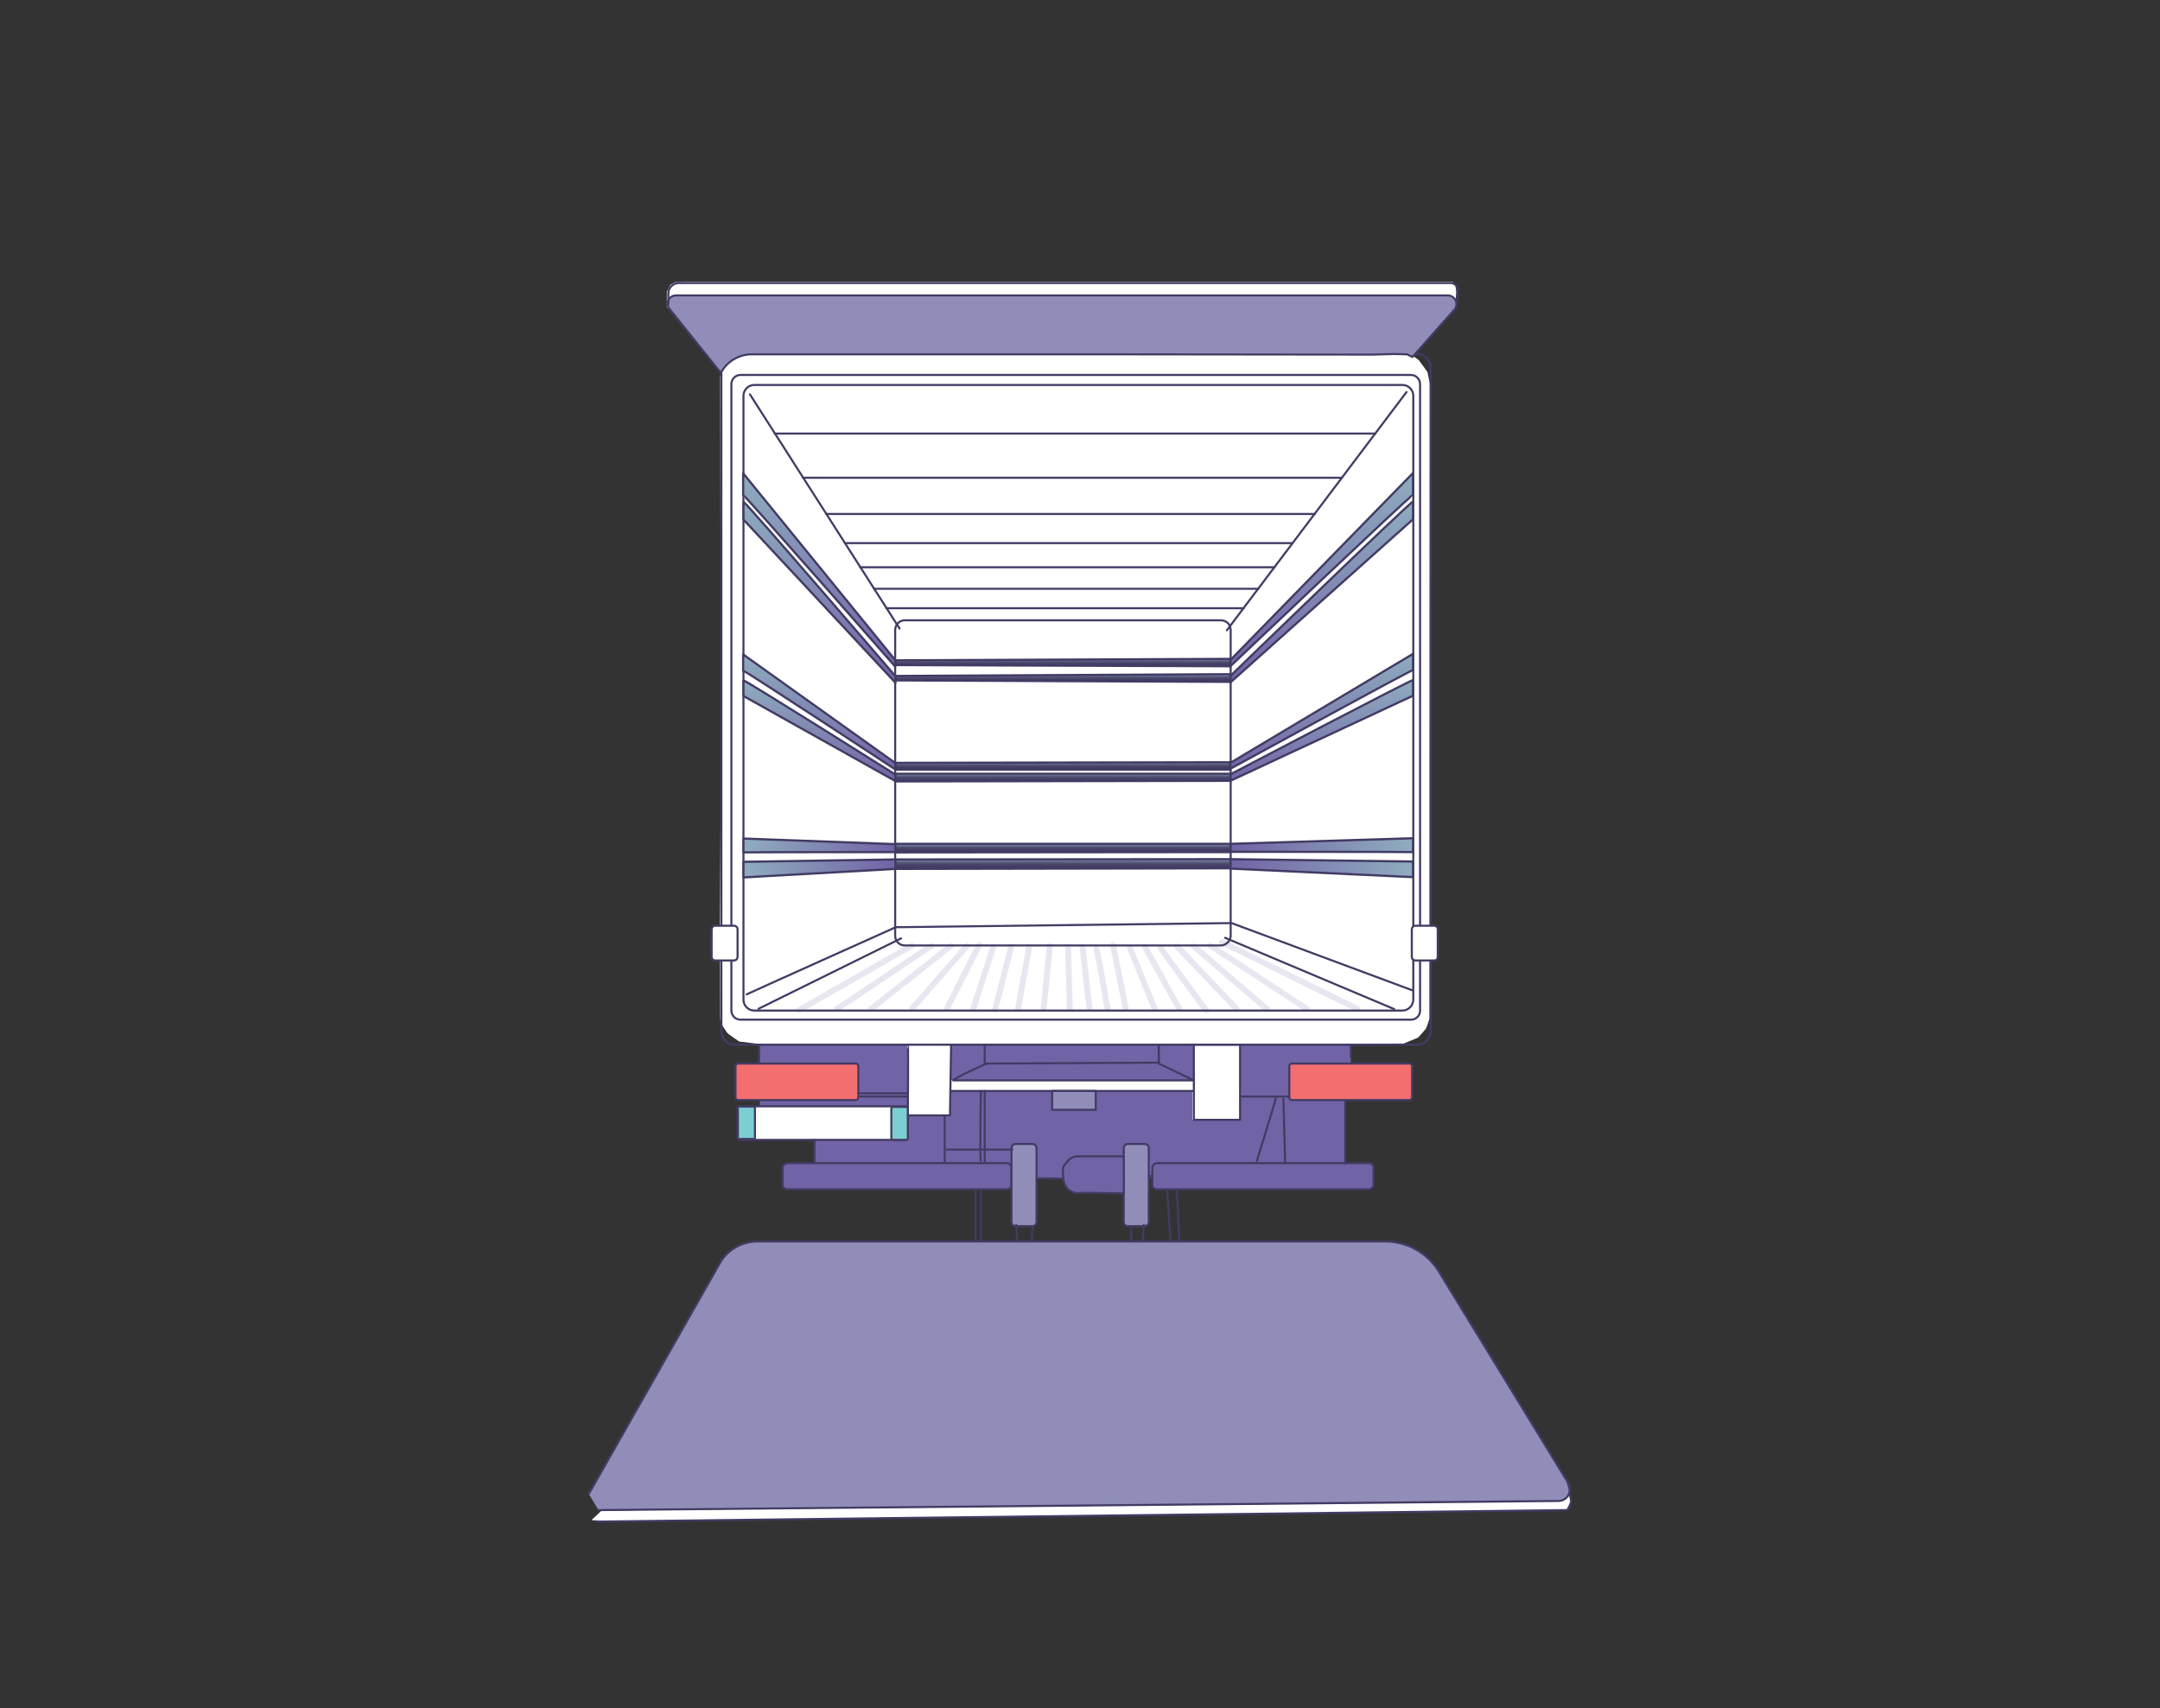 <?xml version="1.0" encoding="utf-8"?>
<!-- Generator: Adobe Illustrator 25.2.1, SVG Export Plug-In . SVG Version: 6.00 Build 0)  -->
<svg version="1.1" id="Calque_1" xmlns="http://www.w3.org/2000/svg" xmlns:xlink="http://www.w3.org/1999/xlink" x="0px" y="0px"
	 viewBox="0 0 733.3 579.9" style="enable-background:new 0 0 733.3 579.9;" xml:space="preserve">
<rect x="0" y="0" width="733.3" height="579.9" fill="#333333" stroke="none"/>
<style type="text/css">
	.st0{display:none;}
	.st1{display:inline;fill:#8FADBF;}
	.st2{fill:#7263A6;}
	.st3{fill:#FFFFFF;}
	
		.st4{opacity:0.21;fill:none;stroke:#908EB9;stroke-width:2;stroke-linecap:round;stroke-linejoin:round;stroke-miterlimit:10;enable-background:new    ;}
	.st5{fill:none;stroke:#908EB9;stroke-width:2;stroke-linecap:round;stroke-linejoin:round;stroke-miterlimit:10;}
	.st6{fill:none;stroke:#423B63;stroke-width:0.7;stroke-linecap:round;stroke-linejoin:round;stroke-miterlimit:10;}
	.st7{fill:#FFFFFF;stroke:#423B63;stroke-width:0.7;stroke-linecap:round;stroke-linejoin:round;stroke-miterlimit:10;}
	.st8{fill:url(#SVGID_1_);stroke:#423B63;stroke-width:0.75;stroke-linecap:round;stroke-linejoin:round;stroke-miterlimit:10;}
	.st9{fill:url(#SVGID_2_);stroke:#423B63;stroke-width:0.75;stroke-linecap:round;stroke-linejoin:round;stroke-miterlimit:10;}
	.st10{fill:url(#SVGID_3_);stroke:#423B63;stroke-width:0.75;stroke-linecap:round;stroke-linejoin:round;stroke-miterlimit:10;}
	.st11{fill:url(#SVGID_4_);stroke:#423B63;stroke-width:0.75;stroke-linecap:round;stroke-linejoin:round;stroke-miterlimit:10;}
	.st12{fill:url(#SVGID_5_);stroke:#423B63;stroke-width:0.75;stroke-linecap:round;stroke-linejoin:round;stroke-miterlimit:10;}
	.st13{fill:url(#SVGID_6_);stroke:#423B63;stroke-width:0.75;stroke-linecap:round;stroke-linejoin:round;stroke-miterlimit:10;}
	.st14{fill:url(#SVGID_7_);stroke:#423B63;stroke-width:0.75;stroke-linecap:round;stroke-linejoin:round;stroke-miterlimit:10;}
	.st15{fill:url(#SVGID_8_);stroke:#423B63;stroke-width:0.75;stroke-linecap:round;stroke-linejoin:round;stroke-miterlimit:10;}
	.st16{fill:url(#SVGID_9_);stroke:#423B63;stroke-width:0.75;stroke-linecap:round;stroke-linejoin:round;stroke-miterlimit:10;}
	.st17{fill:url(#SVGID_10_);stroke:#423B63;stroke-width:0.75;stroke-linecap:round;stroke-linejoin:round;stroke-miterlimit:10;}
	.st18{fill:url(#SVGID_11_);stroke:#423B63;stroke-width:0.75;stroke-linecap:round;stroke-linejoin:round;stroke-miterlimit:10;}
	.st19{fill:url(#SVGID_12_);stroke:#423B63;stroke-width:0.75;stroke-linecap:round;stroke-linejoin:round;stroke-miterlimit:10;}
	.st20{fill:url(#SVGID_13_);stroke:#423B63;stroke-width:0.75;stroke-linecap:round;stroke-linejoin:round;stroke-miterlimit:10;}
	.st21{fill:url(#SVGID_14_);stroke:#423B63;stroke-width:0.75;stroke-linecap:round;stroke-linejoin:round;stroke-miterlimit:10;}
	.st22{fill:url(#SVGID_15_);stroke:#423B63;stroke-width:0.75;stroke-linecap:round;stroke-linejoin:round;stroke-miterlimit:10;}
	.st23{fill:url(#SVGID_16_);stroke:#423B63;stroke-width:0.75;stroke-linecap:round;stroke-linejoin:round;stroke-miterlimit:10;}
	.st24{fill:url(#SVGID_17_);stroke:#423B63;stroke-width:0.75;stroke-linecap:round;stroke-linejoin:round;stroke-miterlimit:10;}
	.st25{fill:url(#SVGID_18_);stroke:#423B63;stroke-width:0.75;stroke-linecap:round;stroke-linejoin:round;stroke-miterlimit:10;}
	.st26{fill:#908EB9;stroke:#423B63;stroke-width:0.7;stroke-linecap:round;stroke-linejoin:round;stroke-miterlimit:10;}
	.st27{fill:#F26E6F;stroke:#423B63;stroke-width:0.7;stroke-linecap:round;stroke-linejoin:round;stroke-miterlimit:10;}
	.st28{fill:#7CCED0;stroke:#423B63;stroke-width:0.7;stroke-linecap:round;stroke-linejoin:round;stroke-miterlimit:10;}
	.st29{fill:#7263A6;stroke:#423B63;stroke-width:0.7;stroke-linecap:round;stroke-linejoin:round;stroke-miterlimit:10;}
</style>
<g id="Calque_1_1_" class="st0">
	<path class="st1" d="M250.1,110"/>
	<path class="st1" d="M334.7,194.1"/>
</g>
<g id="Calque_6" class="st0">
</g>
<g id="avant">
</g>
<g id="cote">
</g>
<g>
	<polygon class="st2" points="258.2,342.1 305.5,318.8 307.5,319.9 310.3,320.9 411.9,320.8 414,320 415.9,318.6 473.3,342.6 
		470.1,343.1 297.1,343.1 261.2,343.1 258.5,342.8 	"/>
	<path class="st2" d="M220.3,328.3"/>
	<polygon class="st2" points="257.7,354.7 257.7,361.1 258.2,387 276.5,387 276.5,394.9 331.2,403.8 351.9,400.2 456.7,399.3 
		456.7,366.7 458.6,361.5 458.6,354.7 405.4,354.7 	"/>
	<path class="st3" d="M405.3,366.7h-82.5l-0.1-12c0,0-14.7,0-14.6,0c0.1,0,0,24,0,24s13.6,0.3,14.1-0.1c0.5-0.4,0.3-8.2,0.3-8.2
		h82.3v9.8l16.3-0.1v-25.1h-15.8V366.7z"/>
	<path class="st3" d="M232.8,95.7h260.3l1,1.2l0.3,2.3l-0.3,3.5l-1.6,3.1l-13.1,14.8c0,0,2.1,1.6,2.3,1.7c0.1,0.1,2.9,4,2.9,4
		l0.8,3.9l-0.1,215.6c0,0-0.9,2.9-1.2,3.4c-0.3,0.5-2.7,3.1-2.7,3.1l-4.9,2l-18.1,0.1H257.4l-6.5-0.8l-3.8-2.7c0,0-2.6-3.2-2.6-5.1
		c0-1.8-0.1-32.1-0.1-32.1l0.4-59.1l-0.3-126.5l0.3-2l-5-5.5l-13.4-16.4V99l1.2-2.3l1.6-0.9L232.8,95.7L232.8,95.7z"/>
	<path class="st3" d="M200.8,516.1l7.2,0.4l324-3.8l1.4-3l-0.5-2.5l-2,2.1l-59.9,1l-252.5,2.4l-14.4,0.3"/>
	<line class="st4" x1="309.6" y1="321" x2="271.2" y2="343"/>
	<line class="st4" x1="316.2" y1="321.1" x2="284.1" y2="342.6"/>
	<line class="st4" x1="322.8" y1="321.1" x2="295.8" y2="342.5"/>
	<line class="st4" x1="328.3" y1="321.1" x2="309.6" y2="342.5"/>
	<line class="st4" x1="362.6" y1="321.5" x2="363.2" y2="342.5"/>
	<line class="st4" x1="367.5" y1="321.5" x2="369.9" y2="342.6"/>
	<line class="st4" x1="356.4" y1="321.1" x2="354.3" y2="342.6"/>
	<line class="st4" x1="349.4" y1="321.5" x2="345.6" y2="342.6"/>
	<line class="st4" x1="343.3" y1="321.3" x2="337.8" y2="342.9"/>
	<path class="st4" d="M337.2,321.5c-0.5,1.5-6.8,21-6.8,21"/>
	<path class="st4" d="M332.5,320.8c-0.5,0.7-11.1,21.8-11.1,21.8"/>
	<line class="st4" x1="414.9" y1="319.9" x2="460.7" y2="342.5"/>
	<line class="st4" x1="410.9" y1="321" x2="443.7" y2="342.6"/>
	<line class="st4" x1="405.2" y1="321.2" x2="430" y2="342.5"/>
	<line class="st4" x1="399.5" y1="321.2" x2="419.8" y2="342.5"/>
	<line class="st4" x1="393.9" y1="321.8" x2="409.5" y2="343.1"/>
	<line class="st4" x1="388.7" y1="321.5" x2="400.4" y2="342.6"/>
	<line class="st4" x1="383.6" y1="321.8" x2="392" y2="342.6"/>
	<path class="st4" d="M377.8,320.8c0.5,2.1,4.4,21.7,4.4,21.7"/>
	<path class="st4" d="M372.2,322.2c0.5,0.7,3.8,20.4,3.8,20.4"/>
	<path class="st5" d="M366.3,321.1"/>
	<path class="st3" d="M248.5,354.7"/>
	<path class="st6" d="M481.1,354.7H249.5c-2.5,0-4.6-2-4.6-4.6V124.8c0-2.5,2-4.6,4.6-4.6h231.6c2.5,0,4.6,2,4.6,4.6v225.4
		C485.6,352.7,483.7,354.7,481.1,354.7z"/>
	<path class="st6" d="M479.1,346.2H251.4c-1.7,0-3.1-1.4-3.1-3.1V130.4c0-1.7,1.4-3.1,3.1-3.1H479c1.7,0,3.1,1.4,3.1,3.1v212.8
		C482.1,344.8,480.7,346.2,479.1,346.2z"/>
	<path class="st6" d="M476.1,343.1h-220c-2,0-3.7-1.6-3.7-3.7v-205c0-2,1.6-3.7,3.7-3.7h220c2,0,3.7,1.6,3.7,3.7v205
		C479.8,341.4,478.1,343.1,476.1,343.1z"/>
	<path class="st6" d="M253.8,133.9"/>
	<path class="st6" d="M414.4,321H307.2c-1.8,0-3.3-1.4-3.3-3.3V213.9c0-1.8,1.4-3.3,3.3-3.3h107.3c1.8,0,3.3,1.4,3.3,3.3v103.9
		C417.7,319.5,416.2,321,414.4,321z"/>
	<line class="st6" x1="254.6" y1="133.9" x2="305.4" y2="213.4"/>
	<line class="st6" x1="416.5" y1="214" x2="477.5" y2="133.1"/>
	<path class="st6" d="M253.5,337.6c0.7-0.4,50.6-22.8,50.6-22.8l114-1.4l61.3,22.8"/>
	<line class="st6" x1="305.9" y1="318.6" x2="257.5" y2="342.5"/>
	<line class="st6" x1="415.9" y1="318.4" x2="473.3" y2="342.6"/>
	<path class="st7" d="M249.2,326.1h-6.4c-0.6,0-1.2-0.5-1.2-1.2v-9.4c0-0.6,0.5-1.2,1.2-1.2h6.4c0.6,0,1.2,0.5,1.2,1.2v9.4
		C250.3,325.7,249.8,326.1,249.2,326.1z"/>
	<path class="st7" d="M486.9,326.1h-6.4c-0.6,0-1.2-0.5-1.2-1.2v-9.4c0-0.6,0.5-1.2,1.2-1.2h6.4c0.6,0,1.2,0.5,1.2,1.2v9.4
		C488,325.7,487.6,326.1,486.9,326.1z"/>
	
		<linearGradient id="SVGID_1_" gradientUnits="userSpaceOnUse" x1="252.324" y1="285.075" x2="303.91" y2="285.075" gradientTransform="matrix(1 0 0 -1 0 579.89)">
		<stop  offset="1.848960e-07" style="stop-color:#8FADBF"/>
		<stop  offset="9.532904e-02" style="stop-color:#8CA6BD"/>
		<stop  offset="1" style="stop-color:#7263A6"/>
	</linearGradient>
	<path class="st8" d="M304,295l-51.6,2.9v-5.3c0.8,0,51.6-0.8,51.6-0.8V295z"/>
	<path class="st7" d="M253.5,292.6"/>
	
		<linearGradient id="SVGID_2_" gradientUnits="userSpaceOnUse" x1="252.324" y1="292.796" x2="303.91" y2="292.796" gradientTransform="matrix(1 0 0 -1 0 579.89)">
		<stop  offset="1.848960e-07" style="stop-color:#8FADBF"/>
		<stop  offset="9.532904e-02" style="stop-color:#8CA6BD"/>
		<stop  offset="1" style="stop-color:#7263A6"/>
	</linearGradient>
	<path class="st9" d="M304,286.6l-51.6-1.9v4.7c0.5-0.1,51.6-0.1,51.6-0.1V286.6z"/>
	
		<linearGradient id="SVGID_3_" gradientUnits="userSpaceOnUse" x1="278.169" y1="348.925" x2="278.169" y2="314.694" gradientTransform="matrix(1 0 0 -1 0 579.89)">
		<stop  offset="1.848960e-07" style="stop-color:#8FADBF"/>
		<stop  offset="9.532904e-02" style="stop-color:#8CA6BD"/>
		<stop  offset="1" style="stop-color:#7263A6"/>
	</linearGradient>
	<path class="st10" d="M304,265.2l-51.6-28.9V231c0.8,0,51.6,32,51.6,32V265.2z"/>
	
		<linearGradient id="SVGID_4_" gradientUnits="userSpaceOnUse" x1="278.135" y1="357.671" x2="278.135" y2="318.589" gradientTransform="matrix(1 0 0 -1 0 579.89)">
		<stop  offset="1.848960e-07" style="stop-color:#8FADBF"/>
		<stop  offset="9.532904e-02" style="stop-color:#8CA6BD"/>
		<stop  offset="1" style="stop-color:#7263A6"/>
	</linearGradient>
	<path class="st11" d="M304,259.1l-51.7-36.9v5.5c0.5-0.1,51.6,33.5,51.6,33.5L304,259.1L304,259.1z"/>
	
		<linearGradient id="SVGID_5_" gradientUnits="userSpaceOnUse" x1="278.169" y1="409.53" x2="278.169" y2="348.105" gradientTransform="matrix(1 0 0 -1 0 579.89)">
		<stop  offset="1.848960e-07" style="stop-color:#8FADBF"/>
		<stop  offset="9.532904e-02" style="stop-color:#8CA6BD"/>
		<stop  offset="1" style="stop-color:#7263A6"/>
	</linearGradient>
	<path class="st12" d="M304,231.8l-51.6-55.4v-6c0.8,0,51.6,59.2,51.6,59.2V231.8z"/>
	
		<linearGradient id="SVGID_6_" gradientUnits="userSpaceOnUse" x1="278.135" y1="419.164" x2="278.135" y2="353.571" gradientTransform="matrix(1 0 0 -1 0 579.89)">
		<stop  offset="1.848960e-07" style="stop-color:#8FADBF"/>
		<stop  offset="9.532904e-02" style="stop-color:#8CA6BD"/>
		<stop  offset="1" style="stop-color:#7263A6"/>
	</linearGradient>
	<path class="st13" d="M304,224.2l-51.7-63.5v7.4c0.5-0.1,51.6,58.2,51.6,58.2L304,224.2L304,224.2z"/>
	
		<linearGradient id="SVGID_7_" gradientUnits="userSpaceOnUse" x1="946.098" y1="285.178" x2="1008.138" y2="285.178" gradientTransform="matrix(-1 0 0 -1 1425.861 579.89)">
		<stop  offset="1.848960e-07" style="stop-color:#8FADBF"/>
		<stop  offset="9.532904e-02" style="stop-color:#8CA6BD"/>
		<stop  offset="1" style="stop-color:#7263A6"/>
	</linearGradient>
	<path class="st14" d="M417.7,294.9l62,2.9v-5.3c-0.9,0-62-0.8-62-0.8V294.9z"/>
	
		<linearGradient id="SVGID_8_" gradientUnits="userSpaceOnUse" x1="946.098" y1="292.933" x2="1008.138" y2="292.933" gradientTransform="matrix(-1 0 0 -1 1425.861 579.89)">
		<stop  offset="1.848960e-07" style="stop-color:#8FADBF"/>
		<stop  offset="9.532904e-02" style="stop-color:#8CA6BD"/>
		<stop  offset="1" style="stop-color:#7263A6"/>
	</linearGradient>
	<path class="st15" d="M417.7,286.5l62-1.9v4.7c-0.6-0.1-62-0.1-62-0.1V286.5z"/>
	
		<linearGradient id="SVGID_9_" gradientUnits="userSpaceOnUse" x1="977.118" y1="349.062" x2="977.118" y2="314.831" gradientTransform="matrix(-1 0 0 -1 1425.861 579.89)">
		<stop  offset="1.848960e-07" style="stop-color:#8FADBF"/>
		<stop  offset="9.532904e-02" style="stop-color:#8CA6BD"/>
		<stop  offset="1" style="stop-color:#7263A6"/>
	</linearGradient>
	<path class="st16" d="M417.7,265.1l62-28.9v-5.3c-0.9,0-62,32-62,32V265.1z"/>
	
		<linearGradient id="SVGID_10_" gradientUnits="userSpaceOnUse" x1="977.118" y1="357.808" x2="977.118" y2="318.726" gradientTransform="matrix(-1 0 0 -1 1425.861 579.89)">
		<stop  offset="1.848960e-07" style="stop-color:#8FADBF"/>
		<stop  offset="9.532904e-02" style="stop-color:#8CA6BD"/>
		<stop  offset="1" style="stop-color:#7263A6"/>
	</linearGradient>
	<path class="st17" d="M417.7,259l62-37v5.5c-0.6-0.1-62,33.5-62,33.5V259z"/>
	
		<linearGradient id="SVGID_11_" gradientUnits="userSpaceOnUse" x1="977.118" y1="409.598" x2="977.118" y2="348.174" gradientTransform="matrix(-1 0 0 -1 1425.861 579.89)">
		<stop  offset="1.848960e-07" style="stop-color:#8FADBF"/>
		<stop  offset="9.532904e-02" style="stop-color:#8CA6BD"/>
		<stop  offset="1" style="stop-color:#7263A6"/>
	</linearGradient>
	<path class="st18" d="M417.7,231.7l62-55.4v-6c-0.9,0-62,59.2-62,59.2V231.7z"/>
	
		<linearGradient id="SVGID_12_" gradientUnits="userSpaceOnUse" x1="977.118" y1="419.3" x2="977.118" y2="353.708" gradientTransform="matrix(-1 0 0 -1 1425.861 579.89)">
		<stop  offset="1.848960e-07" style="stop-color:#8FADBF"/>
		<stop  offset="9.532904e-02" style="stop-color:#8CA6BD"/>
		<stop  offset="1" style="stop-color:#7263A6"/>
	</linearGradient>
	<path class="st19" d="M417.7,224.1l62-63.5v7.4c-0.6-0.1-62,58.2-62,58.2V224.1z"/>
	
		<linearGradient id="SVGID_13_" gradientUnits="userSpaceOnUse" x1="360.842" y1="356.217" x2="360.842" y2="353.675" gradientTransform="matrix(1 0 0 -1 0 579.89)">
		<stop  offset="1.848960e-07" style="stop-color:#8FADBF"/>
		<stop  offset="3.052544e-02" style="stop-color:#88A3B7"/>
		<stop  offset="0.139" style="stop-color:#72839D"/>
		<stop  offset="0.256" style="stop-color:#616888"/>
		<stop  offset="0.385" style="stop-color:#535477"/>
		<stop  offset="0.53" style="stop-color:#49466C"/>
		<stop  offset="0.707" style="stop-color:#443E65"/>
		<stop  offset="1" style="stop-color:#423B63"/>
	</linearGradient>
	<polygon class="st20" points="304,224.2 417.7,223.7 417.7,226.2 304,225.8 	"/>
	
		<linearGradient id="SVGID_14_" gradientUnits="userSpaceOnUse" x1="360.842" y1="350.949" x2="360.842" y2="348.408" gradientTransform="matrix(1 0 0 -1 0 579.89)">
		<stop  offset="1.848960e-07" style="stop-color:#8FADBF"/>
		<stop  offset="3.052544e-02" style="stop-color:#88A3B7"/>
		<stop  offset="0.139" style="stop-color:#72839D"/>
		<stop  offset="0.256" style="stop-color:#616888"/>
		<stop  offset="0.385" style="stop-color:#535477"/>
		<stop  offset="0.53" style="stop-color:#49466C"/>
		<stop  offset="0.707" style="stop-color:#443E65"/>
		<stop  offset="1" style="stop-color:#423B63"/>
	</linearGradient>
	<polygon class="st21" points="304,229.5 417.7,228.9 417.7,231.5 304,231 	"/>
	
		<linearGradient id="SVGID_15_" gradientUnits="userSpaceOnUse" x1="360.774" y1="321.109" x2="360.774" y2="318.601" gradientTransform="matrix(1 0 0 -1 0 579.89)">
		<stop  offset="1.848960e-07" style="stop-color:#8FADBF"/>
		<stop  offset="3.052544e-02" style="stop-color:#88A3B7"/>
		<stop  offset="0.139" style="stop-color:#72839D"/>
		<stop  offset="0.256" style="stop-color:#616888"/>
		<stop  offset="0.385" style="stop-color:#535477"/>
		<stop  offset="0.53" style="stop-color:#49466C"/>
		<stop  offset="0.707" style="stop-color:#443E65"/>
		<stop  offset="1" style="stop-color:#423B63"/>
	</linearGradient>
	<polygon class="st22" points="304,259 417.6,258.8 417.6,261.3 304,261.3 	"/>
	
		<linearGradient id="SVGID_16_" gradientUnits="userSpaceOnUse" x1="360.842" y1="317.232" x2="360.842" y2="314.559" gradientTransform="matrix(1 0 0 -1 0 579.89)">
		<stop  offset="1.848960e-07" style="stop-color:#8FADBF"/>
		<stop  offset="3.052544e-02" style="stop-color:#88A3B7"/>
		<stop  offset="0.139" style="stop-color:#72839D"/>
		<stop  offset="0.256" style="stop-color:#616888"/>
		<stop  offset="0.385" style="stop-color:#535477"/>
		<stop  offset="0.53" style="stop-color:#49466C"/>
		<stop  offset="0.707" style="stop-color:#443E65"/>
		<stop  offset="1" style="stop-color:#423B63"/>
	</linearGradient>
	<polygon class="st23" points="304,262.7 417.7,262.7 417.7,265.1 304,265.3 	"/>
	
		<linearGradient id="SVGID_17_" gradientUnits="userSpaceOnUse" x1="360.808" y1="293.384" x2="360.808" y2="290.489" gradientTransform="matrix(1 0 0 -1 0 579.89)">
		<stop  offset="1.848960e-07" style="stop-color:#8FADBF"/>
		<stop  offset="3.052544e-02" style="stop-color:#88A3B7"/>
		<stop  offset="0.139" style="stop-color:#72839D"/>
		<stop  offset="0.256" style="stop-color:#616888"/>
		<stop  offset="0.385" style="stop-color:#535477"/>
		<stop  offset="0.53" style="stop-color:#49466C"/>
		<stop  offset="0.707" style="stop-color:#443E65"/>
		<stop  offset="1" style="stop-color:#423B63"/>
	</linearGradient>
	<polygon class="st24" points="304,286.5 417.7,286.5 417.7,289.3 303.9,289.4 	"/>
	
		<linearGradient id="SVGID_18_" gradientUnits="userSpaceOnUse" x1="360.842" y1="288.163" x2="360.842" y2="284.88" gradientTransform="matrix(1 0 0 -1 0 579.89)">
		<stop  offset="1.848960e-07" style="stop-color:#8FADBF"/>
		<stop  offset="3.052544e-02" style="stop-color:#88A3B7"/>
		<stop  offset="0.139" style="stop-color:#72839D"/>
		<stop  offset="0.256" style="stop-color:#616888"/>
		<stop  offset="0.385" style="stop-color:#535477"/>
		<stop  offset="0.53" style="stop-color:#49466C"/>
		<stop  offset="0.707" style="stop-color:#443E65"/>
		<stop  offset="1" style="stop-color:#423B63"/>
	</linearGradient>
	<polygon class="st25" points="304,291.8 417.7,291.7 417.7,294.8 304,295 	"/>
	<path class="st6" d="M273.1,354.7"/>
	<path class="st26" d="M479.5,121.2l14.2-16c1.7-1.9,0.3-4.9-2.2-4.9h-262c-2.4,0-3.7,2.7-2.2,4.6l17.4,21.7l0.1-0.1
		c2-3.8,6.1-6.2,10.4-6.2H375l91.1,0.1l7-0.2l4.6,0.1L479.5,121.2z"/>
	<path class="st6" d="M494.7,102.1c0.1-0.2,0.1-2.2,0.1-3.8c0-1.2-1-2.2-2.3-2.2H230.4c-1.9,0-3.5,1.6-3.5,3.5v3.6"/>
	<path class="st6" d="M308.2,354.7c0.2,0,0,24,0,24h14.3l0.4-24"/>
	<polyline class="st6" points="421,354.7 421,380.2 405.3,380.2 405.3,354.7 	"/>
	<path class="st6" d="M393.4,361.1l11.9,5.7h-81.7c0.3-0.8,11.3-5.7,11.3-5.7"/>
	<line class="st6" x1="405.3" y1="370.4" x2="322.8" y2="370.4"/>
	<path class="st6" d="M334.3,354.7c0,0.8,0,6.4,0,6.4l59.1-0.3v-6.1"/>
	<path class="st27" d="M290.5,373.5h-39.9c-0.5,0-0.9-0.4-0.9-0.9V362c0-0.5,0.4-0.9,0.9-0.9h39.9c0.5,0,0.9,0.4,0.9,0.9v10.6
		C291.4,373.1,291,373.5,290.5,373.5z"/>
	<path class="st27" d="M478.5,373.5h-39.9c-0.5,0-0.9-0.4-0.9-0.9V362c0-0.5,0.4-0.9,0.9-0.9h39.9c0.5,0,0.9,0.4,0.9,0.9v10.6
		C479.4,373.1,479,373.5,478.5,373.5z"/>
	<path class="st7" d="M307.5,387h-56.4c-0.4,0-0.7-0.3-0.7-0.7v-10c0-0.4,0.3-0.7,0.7-0.7h56.4c0.4,0,0.7,0.3,0.7,0.7v10
		C308.2,386.6,307.9,387,307.5,387z"/>
	<path class="st28" d="M250.9,386.7h5c0.3,0,0.4-0.2,0.4-0.4v-10.2c0-0.3-0.2-0.4-0.4-0.4h-5c-0.3,0-0.4,0.2-0.4,0.4v10.2
		C250.5,386.5,250.7,386.7,250.9,386.7z"/>
	<path class="st28" d="M307.6,387h-4.4c-0.3,0-0.6-0.3-0.6-0.6v-10c0-0.3,0.3-0.6,0.6-0.6h4.4c0.3,0,0.6,0.3,0.6,0.6v10
		C308.2,386.7,307.9,387,307.6,387z"/>
	<line class="st6" x1="291.4" y1="371.2" x2="308.2" y2="371.2"/>
	<line class="st6" x1="291.4" y1="372.3" x2="308.2" y2="372.3"/>
	<line class="st6" x1="276.5" y1="387" x2="276.5" y2="394.9"/>
	<path class="st29" d="M267.3,403.8h74.5c0.9,0,1.6-0.8,1.6-1.6v-5.7c0-0.9-0.8-1.6-1.6-1.6h-74.5c-0.9,0-1.6,0.8-1.6,1.6v5.7
		C265.6,403.1,266.4,403.8,267.3,403.8z"/>
	<path class="st29" d="M392.8,403.8h71.9c0.9,0,1.6-0.8,1.6-1.6v-5.7c0-0.9-0.8-1.6-1.6-1.6h-71.9c-0.9,0-1.6,0.8-1.6,1.6v5.7
		C391.1,403.1,391.9,403.8,392.8,403.8z"/>
	<rect x="357.2" y="370.4" class="st26" width="14.8" height="6.4"/>
	<path class="st26" d="M350.5,416.3h-5.7c-0.8,0-1.4-0.6-1.4-1.4v-25.1c0-0.8,0.6-1.4,1.4-1.4h5.7c0.8,0,1.4,0.6,1.4,1.4v25.1
		C351.9,415.6,351.2,416.3,350.5,416.3z"/>
	<path class="st26" d="M388.6,416.3h-5.7c-0.8,0-1.4-0.6-1.4-1.4v-25.1c0-0.8,0.6-1.4,1.4-1.4h5.7c0.8,0,1.4,0.6,1.4,1.4v25.1
		C390,415.6,389.4,416.3,388.6,416.3z"/>
	<path class="st26" d="M199.9,507.2l44.3-78c2.5-4.8,7.6-7.7,13.1-7.7h213c7.4,0,14.2,3.8,18.1,10.1l44,71.9
		c1.6,2.7-0.3,6.1-3.3,6.1l-325.9,3.1"/>
	<line class="st6" x1="458.6" y1="354.7" x2="458.6" y2="358.9"/>
	<path class="st6" d="M257.7,354.7c0,0.3,0,6.4,0,6.4"/>
	<line class="st6" x1="320.7" y1="378.7" x2="320.7" y2="394.2"/>
	<line class="st6" x1="456.7" y1="373.6" x2="456.7" y2="394.9"/>
	<line class="st6" x1="345" y1="415.9" x2="345.3" y2="421.5"/>
	<line class="st6" x1="350.6" y1="416.3" x2="350.2" y2="421.5"/>
	<path class="st7" d="M383.8,416.3c0.3,0.4,0.3,4.9,0.3,4.9"/>
	<line class="st6" x1="388.3" y1="415.9" x2="388" y2="421.5"/>
	<line class="st6" x1="396.2" y1="403.8" x2="397.4" y2="421.5"/>
	<line class="st6" x1="399.5" y1="403.8" x2="400.4" y2="421.5"/>
	<path class="st7" d="M331.2,404.4c0,0.3,0,17,0,17"/>
	<line class="st6" x1="333" y1="404.4" x2="333" y2="421.1"/>
	<path class="st7" d="M333,394.2c-0.4-0.3,0-23.8,0-23.8"/>
	<line class="st6" x1="334.3" y1="394.2" x2="334.3" y2="370.4"/>
	<line class="st6" x1="321.4" y1="390.3" x2="343.7" y2="390.3"/>
	<path class="st7" d="M421,372.3c0.8,0,16.7,0,16.7,0"/>
	<path class="st7" d="M433.1,373c0,0.5-6.4,21.1-6.4,21.1"/>
	<line class="st6" x1="435.7" y1="373" x2="436.3" y2="394.9"/>
	<path class="st29" d="M381.5,392.6h-15.7c-1.2,0-2.4,0.5-3.2,1.5l-1,1.2c-0.6,0.7-0.9,1.6-0.8,2.5l0.2,2.5c0.2,2.5,2.1,4.6,4.6,4.8
		c0.2,0,0.4,0,0.5,0c0.8-0.3,15.4,0.1,15.4,0.1C381.6,404.8,381.5,392.6,381.5,392.6z"/>
	<line class="st6" x1="352.6" y1="400" x2="360.9" y2="400.2"/>
	<line class="st6" x1="390" y1="399.3" x2="391.1" y2="399.3"/>
	<path class="st6" d="M202.4,516.6l329.7-3.9c2.3-4.2,0.8-2.3,0.8-7l-0.6-2.2"/>
	<line class="st6" x1="263" y1="147.2" x2="466.9" y2="147.2"/>
	<line class="st6" x1="272.6" y1="162.2" x2="455.6" y2="162.2"/>
	<line class="st6" x1="280.5" y1="174.5" x2="446.4" y2="174.5"/>
	<line class="st6" x1="286.9" y1="184.4" x2="438.8" y2="184.4"/>
	<line class="st6" x1="292" y1="192.6" x2="432.7" y2="192.6"/>
	<line class="st6" x1="296.7" y1="199.9" x2="427.2" y2="199.9"/>
	<line class="st6" x1="300.9" y1="206.5" x2="422.2" y2="206.5"/>
</g>
</svg>
